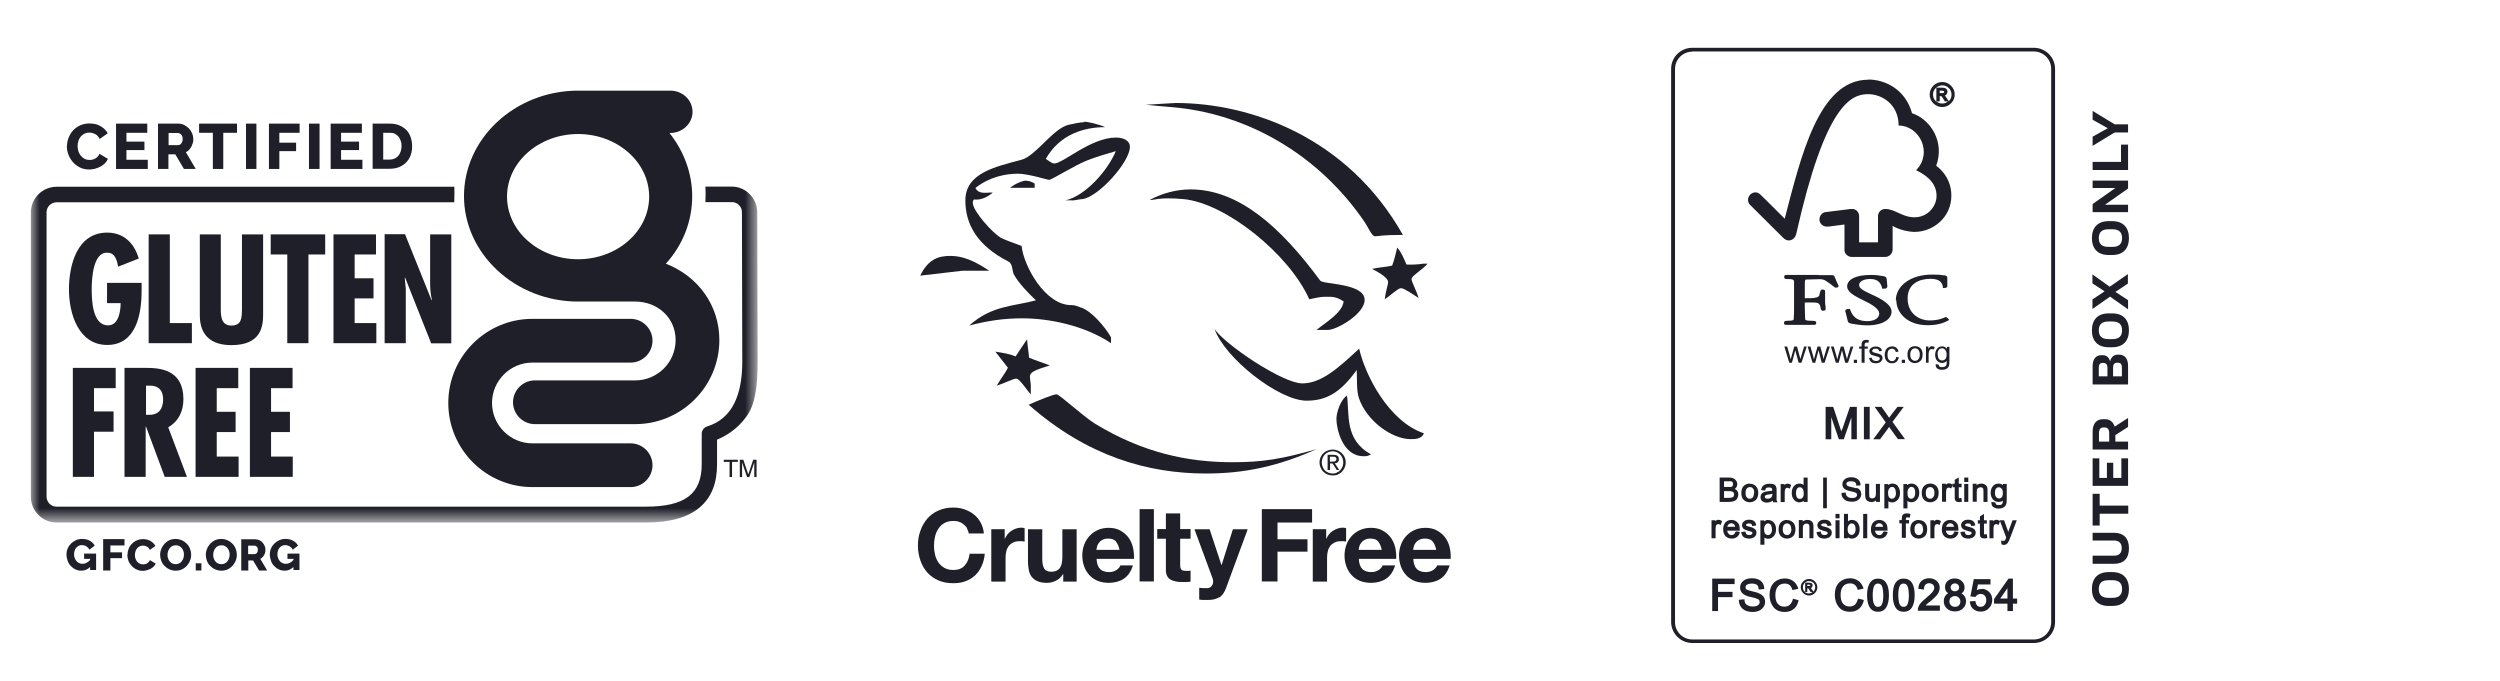 <svg viewBox="0 0 141.76 38.6" xmlns:xlink="http://www.w3.org/1999/xlink" xmlns="http://www.w3.org/2000/svg" data-name="Layer 1" id="Layer_1">
  <defs>
    <style>
      .cls-1 {
        mask: url(#mask);
      }

      .cls-2 {
        fill: #fff;
      }

      .cls-2, .cls-3 {
        fill-rule: evenodd;
      }

      .cls-4 {
        mask: url(#mask-1);
      }

      .cls-3, .cls-5 {
        fill: #1f1f29;
      }
    </style>
    <mask maskUnits="userSpaceOnUse" height="25.29" width="41.2" y="4.32" x="1.75" id="mask">
      <g id="mask-2">
        <polygon points="1.75 4.32 42.96 4.32 42.96 29.62 1.75 29.62 1.75 4.32" class="cls-2" id="path-1"></polygon>
      </g>
    </mask>
    <mask maskUnits="userSpaceOnUse" height="25.29" width="41.2" y="4.32" x="1.75" id="mask-1">
      <g data-name="mask-2" id="mask-2-2">
        <polygon points="1.75 4.32 42.96 4.32 42.96 29.62 1.75 29.62 1.75 4.32" class="cls-2" data-name="path-1" id="path-1-2"></polygon>
      </g>
    </mask>
  </defs>
  <g>
    <path d="M115.33,36.46h-19.37c-.66,0-1.2-.54-1.2-1.19V3.9c0-.66.54-1.19,1.2-1.19h19.37c.66,0,1.2.54,1.2,1.19v31.37c0,.66-.54,1.19-1.2,1.19M95.96,2.93c-.54,0-.98.44-.98.98v31.37c0,.54.44.98.98.98h19.37c.54,0,.98-.44.98-.98V3.9c0-.54-.44-.98-.98-.98h-19.37Z" class="cls-5"></path>
    <path d="M110.63,4.86c-.14-.14-.31-.21-.5-.21-.19,0-.36.07-.5.21-.14.14-.21.31-.21.5s.07.36.21.5c.14.14.31.21.5.21s.36-.07.5-.21c.14-.14.21-.31.21-.5s-.07-.36-.21-.5M109.99,5.29v-.15h.1c.09,0,.12.02.13.02.02.01.02.03.02.05s0,.04-.02.05c-.01,0-.04.02-.12.02h-.11ZM109.99,5.76v-.31h.03s.06,0,.08.02c.01.01.05.06.17.26v.02h.19c-.09.08-.2.12-.33.12s-.23-.04-.33-.12h.19ZM110.39,5.57c-.04-.07-.08-.11-.11-.15.04-.01.07-.03.09-.06.04-.05.06-.1.06-.16,0-.05-.01-.09-.04-.13-.03-.04-.07-.07-.12-.08-.04-.01-.1-.02-.18-.02h-.29v.79s-.03-.02-.04-.03c-.1-.1-.15-.23-.15-.37,0-.14.05-.27.16-.37.1-.1.23-.15.37-.15.15,0,.27.05.37.16.1.1.15.22.15.37s-.05.27-.16.37c0,0,0,0,0,0l-.11-.17Z" class="cls-5"></path>
    <path d="M105.94,4.52c-2.82,0-3.82,4.37-4.74,7.88-.33-.34-1.37-1.36-1.37-1.36-.21-.21-.45-.14-.59,0-.15.15-.17.42,0,.58,0,0,1.4,1.39,1.88,1.87.13.13.32.2.51.09.2-.12.23-.34.23-.34,1.65-7.35,3.12-7.9,4.07-7.9.8,0,1.73.59,1.73,1.78,1.2,0,1.95,1.57.99,2.53.8.39,1.16.86,1.16,1.46s-.51,1.21-1.24,1.21c-.73,0-1.1-.47-1.67-.47-.26,0-.41.21-.41.41v1.48h-1.07v-1.48c0-.23-.17-.41-.39-.41,0,0-.09,0-.09,0l-1.44.18c-.17.02-.33.21-.33.41,0,.23.19.42.44.41.03,0,.08,0,.07,0,0,0,.91-.12.91-.12v1.47c0,.19.21.37.4.37h1.91c.22,0,.42-.19.42-.42v-1.34c.4.24.96.34,1.24.34,1.07,0,2.1-.84,2.09-2.07,0-1.12-.86-1.68-.86-1.68.5-1.34-.31-2.63-1.37-2.98-.38-1.38-1.56-1.91-2.47-1.91" class="cls-5"></path>
    <path d="M104.74,16.22c0,.35.39.55,1.02.86.51.24.8.49.8.69,0,.32-.35.44-.68.44-.51,0-.81-.2-.97-.65v-.04h-.05c-.09,0-.16,0-.2.05-.04.04-.03.11,0,.16,0,0,.11.46.11.46.03.11.07.13.25.17.08.01.49.09.84.09.97,0,1.4-.39,1.4-.78,0-.28-.28-.56-.89-.86l-.28-.13c-.42-.2-.67-.32-.67-.52s.26-.34.63-.34c.48,0,.61.27.67.51v.04h.06c.11,0,.18,0,.21-.05.02-.02.03-.06.03-.1l-.04-.4c-.01-.13-.11-.15-.25-.17-.16-.03-.36-.06-.65-.06-.84,0-1.34.25-1.34.66" class="cls-5"></path>
    <path d="M107.53,17.03c0,.7.61,1.41,1.77,1.41.59,0,.92-.13,1.16-.26l.07-.04-.11-.12h0s-.05-.04-.09-.04l-.06.02c-.09.04-.36.17-.85.17-.6,0-1.25-.39-1.25-1.25s.7-1.11,1.3-1.11c.43,0,.66.15.7.47v.05h.06c.05,0,.19,0,.19-.1v-.48c0-.12-.14-.13-.19-.14h-.06c-.14-.03-.27-.04-.62-.04-1.19,0-2.05.62-2.05,1.47" class="cls-5"></path>
    <path d="M103.14,15.59h-1.05s-.7,0-.7,0h-.11c-.06,0-.11.04-.11.11,0,.03,0,.12.12.12.42,0,.44.04.44.2v.1s0,.43,0,.43v.93c0,.15,0,.4-.02.6,0,.06,0,.11-.38.11-.1,0-.17.02-.17.12,0,.03,0,.11.1.11h.02s.16,0,.75,0c.62,0,.75,0,.79,0h.02c.08,0,.15,0,.15-.11,0-.11-.1-.12-.25-.12-.38,0-.38-.05-.38-.11,0-.18-.02-.43-.02-.6v-.33h.31c.48,0,.54.01.6.38.02.08.08.09.14.09.11,0,.13-.06.13-.09v-.14c-.02-.08-.03-.18-.03-.31v-.57c0-.09-.1-.09-.16-.09-.09,0-.11.06-.17.33-.03.1-.22.16-.54.16h-.28v-.83c0-.23.04-.23.09-.23.18,0,.63-.02.76-.02.13,0,.24.03.32.08.24.15.36.25.43.31.07.06.11.09.17.09.03,0,.14,0,.14-.09,0-.02,0-.04-.04-.11-.04-.09-.11-.23-.19-.44-.02-.07-.1-.07-.25-.07h-.67Z" class="cls-5"></path>
    <path d="M101.46,20.57l-.28-.92h.16l.15.53.05.2s.02-.07.05-.19l.15-.54h.16l.14.53.05.18.05-.18.16-.53h.15l-.3.92h-.16l-.15-.55-.04-.16-.19.71h-.16Z" class="cls-5"></path>
    <path d="M102.78,20.57l-.28-.92h.16l.15.53.05.2s.02-.07.05-.19l.15-.54h.16l.14.53.04.18.05-.18.16-.53h.15l-.3.92h-.16l-.14-.55-.04-.16-.19.71h-.16Z" class="cls-5"></path>
    <path d="M104.1,20.57l-.28-.92h.16l.15.53.05.2s.02-.07.05-.19l.15-.54h.16l.14.53.05.18.05-.18.16-.53h.15l-.3.92h-.16l-.14-.55-.04-.16-.19.71h-.16Z" class="cls-5"></path>
    <rect height=".18" width=".18" y="20.4" x="105.12" class="cls-5"></rect>
    <path d="M105.56,20.57v-.8h-.14v-.12h.14v-.1c0-.06,0-.11.02-.14.02-.04.04-.07.08-.1.04-.03.09-.04.16-.04.04,0,.09,0,.15.02l-.02.14s-.06,0-.09,0c-.05,0-.08,0-.1.03-.02.02-.03.06-.03.11v.08h.18v.12h-.18v.8h-.16Z" class="cls-5"></path>
    <path d="M105.98,20.3l.16-.02c0,.06.03.11.07.14.04.03.1.05.17.05s.12-.02.16-.04c.04-.03.05-.06.05-.1,0-.04-.01-.06-.05-.08-.02-.01-.07-.03-.16-.05-.11-.03-.19-.05-.24-.07-.05-.02-.08-.05-.1-.09-.02-.04-.04-.08-.04-.12,0-.04,0-.08.03-.11.02-.04.04-.06.08-.09.03-.02.06-.03.1-.05.04-.01.09-.02.14-.02.07,0,.13,0,.19.03.05.02.09.05.12.08.03.04.04.08.05.14l-.15.02s-.03-.09-.06-.11c-.03-.03-.08-.04-.14-.04-.07,0-.12.01-.15.04s-.05.05-.05.08c0,.02,0,.04.02.05.01.02.03.03.06.04.02,0,.06.02.14.04.11.03.19.05.23.07.04.02.08.05.1.08.02.04.04.08.04.13s-.02.1-.05.15c-.03.05-.07.08-.13.11-.06.03-.12.04-.19.04-.12,0-.21-.02-.27-.07-.06-.05-.1-.12-.12-.22" class="cls-5"></path>
    <path d="M107.52,20.24l.15.02c-.02.11-.06.19-.13.25-.07.06-.15.09-.25.09-.13,0-.23-.04-.3-.12-.08-.08-.12-.2-.12-.35,0-.1.02-.19.05-.26s.08-.13.15-.17c.07-.04.14-.06.22-.06.1,0,.18.03.24.08.06.05.11.12.12.22l-.15.02c-.01-.06-.04-.11-.08-.14-.04-.03-.08-.05-.13-.05-.08,0-.14.03-.19.08-.05.06-.07.15-.07.27s.02.21.07.27c.05.06.11.09.19.09.06,0,.11-.02.15-.06.04-.04.07-.09.08-.17" class="cls-5"></path>
    <rect height=".18" width=".18" y="20.4" x="107.84" class="cls-5"></rect>
    <path d="M108.16,20.11c0-.17.05-.3.14-.38.08-.07.18-.1.29-.1.13,0,.23.04.31.12.08.08.12.2.12.34,0,.12-.02.21-.05.28-.04.07-.09.12-.16.16-.07.04-.14.06-.22.06-.13,0-.23-.04-.31-.12-.08-.08-.12-.2-.12-.36M108.32,20.11c0,.12.03.21.08.26.05.06.12.09.19.09s.14-.03.19-.09c.05-.06.08-.15.08-.27,0-.11-.03-.2-.08-.26-.05-.06-.12-.09-.19-.09s-.14.03-.19.09c-.05.06-.08.15-.08.27" class="cls-5"></path>
    <path d="M109.21,20.57v-.92h.14v.14c.04-.07.07-.11.1-.13.03-.02.06-.03.1-.03.05,0,.11.02.16.05l-.06.14s-.08-.03-.11-.03c-.03,0-.06.01-.09.03-.03.02-.05.05-.06.09-.02.05-.03.12-.03.18v.48h-.16Z" class="cls-5"></path>
    <path d="M109.76,20.65l.16.02s.02.08.05.11c.04.03.09.04.16.04.07,0,.13-.02.17-.04.04-.03.07-.07.08-.12,0-.03.01-.1.01-.2-.07.08-.15.12-.26.12-.13,0-.23-.05-.3-.14-.07-.09-.1-.2-.1-.33,0-.09.02-.17.05-.24.03-.07.08-.13.14-.17.06-.04.13-.06.21-.06.11,0,.2.05.27.14v-.11h.14v.8c0,.14-.01.25-.04.31-.03.06-.08.11-.14.14-.06.03-.14.05-.23.05-.11,0-.2-.02-.27-.07-.07-.05-.1-.12-.1-.22M109.88,20.1c0,.12.03.21.07.26s.11.08.18.08.13-.03.18-.08c.05-.06.07-.14.07-.26s-.03-.2-.08-.26c-.05-.06-.11-.09-.18-.09s-.13.03-.18.08c-.05.06-.07.14-.07.25" class="cls-5"></path>
    <path d="M104.46,24.32c-.02.05-.03.1-.05.14-.01-.04-.03-.08-.04-.12l-.42-1.27h-.43v1.84h.32v-1.26l.43,1.26h.28l.43-1.24v1.24h.31v-1.84h-.39l-.43,1.25Z" class="cls-5"></path>
    <rect height="1.84" width=".33" y="23.07" x="105.69" class="cls-5"></rect>
    <path d="M107.3,23.94l.65-.87h-.37v.02c-.29.36-.41.52-.46.6-.02-.02-.03-.05-.05-.08l-.38-.54h-.39l.63.88-.71.96h.4v-.02c.31-.41.44-.59.5-.68.03.04.07.1.13.18l.37.51h.4l-.7-.97Z" class="cls-5"></path>
    <path d="M98.34,28.41c.07-.03.13-.08.17-.15.04-.07.06-.14.06-.22,0-.08-.02-.15-.07-.21-.03-.05-.08-.08-.13-.11.04-.03.07-.06.09-.09.03-.05.05-.11.05-.18,0-.09-.04-.18-.11-.25-.07-.08-.19-.12-.36-.12h-.53v1.38h.54c.12,0,.22-.02.29-.05M97.76,27.85h.27c.15,0,.21.03.24.05.04.03.06.08.06.14s-.02.11-.06.14c-.04.03-.11.05-.22.05h-.29v-.38ZM98.24,27.57s-.05.04-.09.04c-.04,0-.09,0-.14,0h-.25v-.32h.23c.07,0,.12,0,.16,0,.04,0,.07.02.09.05.02.02.03.06.03.11,0,.05-.01.08-.03.1" class="cls-5"></path>
    <path d="M99.22,27.42h0c-.13,0-.25.05-.34.13-.09.09-.14.22-.14.4s.05.32.14.4c.09.09.21.13.34.13s.23-.04.33-.12c.1-.09.15-.22.15-.42,0-.16-.05-.29-.14-.38-.09-.09-.21-.13-.34-.13M99.46,27.94c0,.1-.02.19-.06.25-.04.06-.1.09-.18.09-.07,0-.13-.03-.17-.08-.05-.05-.07-.14-.07-.25s.02-.2.07-.25c.05-.05.1-.08.18-.08s.13.03.17.08c.05.05.07.13.07.24" class="cls-5"></path>
    <path d="M100.74,28.29s0-.1,0-.26v-.22c0-.08,0-.14-.02-.19-.02-.06-.05-.11-.11-.14-.06-.04-.15-.05-.27-.05-.13,0-.24.03-.32.08-.08.05-.13.14-.15.24v.04s.22.03.22.03v-.03c.02-.06.04-.1.07-.12.04-.02.08-.03.14-.03.05,0,.09,0,.12.02.03,0,.04.02.05.04.01.02.02.03.02.05,0,.01,0,.03,0,.07-.03,0-.06.02-.11.02l-.15.02c-.15.02-.25.05-.31.11-.06.06-.09.13-.09.22s.03.17.1.23c.06.05.15.08.26.08.12,0,.23-.04.33-.11,0,.03.01.05.02.07v.02h.26l-.03-.05s-.04-.08-.04-.12M100.5,28h0c0,.11-.03.18-.08.22-.05.04-.12.06-.19.06-.05,0-.09-.01-.12-.03-.03-.02-.04-.05-.04-.08,0-.04.02-.1.15-.12.1-.01.19-.03.27-.05" class="cls-5"></path>
    <path d="M101.2,27.93c0-.09.01-.16.04-.21.04-.07.12-.08.21-.03l.04.02.08-.21-.03-.02c-.13-.08-.26-.08-.35.03v-.06h-.22v1.02h.23v-.53Z" class="cls-5"></path>
    <path d="M102.05,28.48c.09,0,.17-.03.23-.08v.06h.22v-1.38h-.23v.42c-.06-.05-.14-.08-.23-.08-.13,0-.24.05-.32.15-.08.09-.12.22-.12.39,0,.16.04.28.13.38.08.1.19.15.32.15M101.84,27.95c0-.1.02-.18.06-.24.04-.06.09-.08.16-.08s.12.03.16.09c.04.06.06.15.06.26s-.02.19-.07.24c-.04.05-.09.07-.15.07-.04,0-.07-.01-.11-.03s-.06-.06-.08-.11c-.02-.05-.03-.11-.03-.19" class="cls-5"></path>
    <rect height="1.74" width=".21" y="27.08" x="103.38" class="cls-5"></rect>
    <path d="M105.26,27.69c-.07-.02-.16-.05-.27-.07-.15-.03-.21-.06-.24-.08-.03-.02-.05-.05-.05-.1,0-.05.02-.09.07-.11.05-.03.12-.04.2-.04.09,0,.16.02.21.05.05.04.07.09.08.16v.04s.24-.02.24-.02v-.03c0-.14-.06-.24-.16-.32-.09-.07-.22-.11-.37-.11s-.27.04-.36.11c-.09.08-.14.17-.14.29,0,.1.04.19.11.25.07.06.18.11.34.14.14.03.25.06.31.09.05.03.07.07.07.12s-.02.1-.07.13c-.05.04-.13.05-.21.05-.1,0-.18-.02-.25-.07-.06-.04-.1-.11-.11-.2v-.04s-.24.02-.24.02v.03c0,.14.06.26.16.34.1.09.24.13.44.13.15,0,.28-.04.37-.12.1-.08.15-.18.15-.31,0-.1-.03-.18-.08-.24-.05-.06-.12-.1-.19-.12" class="cls-5"></path>
    <path d="M106.38,28.38v.08h.22v-1.02h-.23v.54c0,.12-.02.2-.07.23-.05.04-.1.05-.15.05-.04,0-.07-.01-.1-.03-.03-.02-.04-.04-.05-.07,0-.03-.01-.09-.01-.17v-.56h-.23v.62c0,.09.01.16.03.22.02.06.06.11.13.15.06.03.13.05.2.05.11,0,.19-.04.27-.1" class="cls-5"></path>
    <path d="M107.63,27.57c-.08-.1-.19-.15-.32-.15-.1,0-.18.03-.24.09v-.06h-.22v1.38h.23v-.41c.06.05.13.07.21.07.13,0,.23-.05.32-.15.09-.1.13-.23.13-.39,0-.15-.04-.28-.12-.37M107.51,27.94c0,.11-.02.2-.07.26-.04.05-.09.08-.16.08s-.12-.03-.16-.08c-.04-.05-.06-.14-.06-.25,0-.1.02-.19.07-.25.04-.06.09-.09.16-.09s.11.03.15.08c.04.06.06.14.06.25" class="cls-5"></path>
    <path d="M108.17,28.41c.06.05.13.07.21.07.13,0,.23-.05.32-.15.09-.1.13-.23.13-.39,0-.15-.04-.28-.12-.37-.08-.1-.19-.15-.32-.15-.1,0-.18.03-.24.09v-.06h-.22v1.38h.23v-.41ZM108.22,28.2c-.04-.05-.06-.14-.06-.25,0-.1.02-.19.07-.25.04-.06.09-.09.16-.09s.11.03.15.08c.04.06.06.14.06.25,0,.12-.02.2-.07.26-.04.05-.09.08-.16.08s-.12-.03-.16-.08" class="cls-5"></path>
    <path d="M109.93,27.93c0-.16-.05-.29-.14-.38-.09-.09-.21-.13-.34-.13h0c-.13,0-.25.05-.34.13-.09.09-.14.22-.14.4s.05.32.14.4c.09.09.21.13.34.13s.23-.04.33-.12c.1-.08.15-.23.15-.42M109.69,27.94c0,.1-.02.19-.07.25-.04.06-.1.09-.18.09-.07,0-.13-.03-.17-.08-.05-.05-.07-.14-.07-.25s.02-.2.07-.25c.05-.05.1-.08.18-.08s.13.03.17.08c.05.05.07.13.07.24" class="cls-5"></path>
    <path d="M111.25,28.45l-.03-.21h-.04s-.04.01-.06.01c-.03,0-.04,0-.04-.01,0,0-.01-.03-.01-.09v-.52h.16v-.2h-.16v-.36l-.23.14v.22h-.12v.05l-.03-.02c-.13-.08-.26-.08-.35.03v-.06h-.22v1.02h.23v-.53c0-.09.01-.16.04-.21.04-.07.12-.08.21-.03l.04.02.08-.21v.14h.12v.51c0,.07,0,.13.01.17,0,.05.03.09.07.12.04.03.1.04.18.04.03,0,.07,0,.13-.02h.03Z" class="cls-5"></path>
    <rect height="1.02" width=".23" y="27.44" x="111.38" class="cls-5"></rect>
    <rect height=".25" width=".23" y="27.08" x="111.38" class="cls-5"></rect>
    <path d="M112.64,27.54s-.08-.07-.13-.09c-.05-.02-.11-.03-.16-.03-.07,0-.13.02-.19.04-.03.01-.05.03-.08.05v-.08h-.22v1.02h.23v-.55c0-.07,0-.13.02-.16.02-.04.04-.06.08-.08.04-.02.08-.03.12-.03.05,0,.09.01.12.04.03.03.04.09.04.18v.61h.23v-.62c0-.07,0-.13-.01-.17,0-.05-.03-.09-.06-.13" class="cls-5"></path>
    <path d="M113.34,28.46c.09,0,.16-.02.23-.07,0,.04,0,.08-.01.11,0,.04-.03.07-.06.1-.03.03-.09.04-.16.04-.06,0-.11-.01-.14-.03-.03-.02-.04-.05-.05-.09v-.03s-.23-.03-.23-.03v.04c0,.12.04.21.12.26.08.05.18.08.29.08h0c.1,0,.19-.02.26-.06.08-.04.13-.1.16-.17.03-.07.04-.17.04-.31v-.86h-.22v.07c-.07-.06-.15-.09-.24-.09-.14,0-.25.05-.33.15-.08.1-.12.22-.12.37,0,.15.04.27.12.37.08.1.19.15.32.15M113.35,28.26c-.06,0-.11-.02-.16-.07-.04-.05-.07-.13-.07-.25,0-.1.02-.18.06-.23.04-.05.09-.08.16-.08.06,0,.12.03.16.08.05.05.07.13.07.24,0,.12-.02.2-.07.25-.05.05-.1.07-.16.07" class="cls-5"></path>
    <path d="M97.27,29.56v-.06h-.22v1.02h.23v-.53c0-.09.01-.16.04-.21.02-.04.06-.06.11-.06.03,0,.06,0,.1.03l.04.02.08-.22-.03-.02c-.13-.08-.26-.08-.35.03" class="cls-5"></path>
    <path d="M98.4,30.17c-.02.06-.05.1-.08.13-.04.03-.08.04-.13.04-.07,0-.13-.02-.17-.07-.04-.04-.07-.1-.08-.18h.71v-.04c0-.16-.02-.28-.07-.35-.05-.08-.11-.13-.18-.17-.07-.03-.14-.05-.21-.05-.15,0-.27.05-.36.15-.08.1-.12.23-.12.39,0,.16.05.29.13.38.09.09.21.14.36.14.11,0,.21-.03.29-.09.08-.06.13-.14.16-.25v-.04s-.22-.03-.22-.03v.03ZM97.94,29.88c.01-.05.03-.1.07-.14.04-.04.09-.07.16-.07.06,0,.11.02.15.06.04.03.06.08.07.14h-.46Z" class="cls-5"></path>
    <path d="M99.44,29.94c-.05-.02-.13-.04-.23-.07-.09-.02-.15-.04-.17-.05-.02-.01-.03-.02-.03-.05,0-.03.01-.05.04-.06.03-.02.07-.03.13-.03s.1.01.12.03c.03.02.04.05.05.09v.03s.23-.03.23-.03v-.04c-.02-.1-.06-.17-.13-.22-.07-.05-.16-.07-.28-.07-.11,0-.21.03-.28.09-.07.06-.11.13-.11.22,0,.07.03.14.07.19.05.05.14.09.28.13.09.02.15.04.17.05.02,0,.04.02.05.03.01.01.02.02.02.04,0,.03-.01.06-.04.08-.03.02-.08.04-.14.04s-.12-.01-.15-.04c-.03-.03-.05-.07-.06-.12v-.04s-.24.03-.24.03v.04c.02.11.07.2.14.25.07.05.18.08.3.08s.22-.03.3-.09c.08-.06.12-.15.12-.24,0-.07-.02-.13-.05-.17-.03-.04-.08-.07-.13-.09" class="cls-5"></path>
    <path d="M100.28,29.48c-.1,0-.18.03-.24.09v-.06h-.22v1.38h.23v-.41c.06.05.13.07.21.07.13,0,.23-.05.32-.15.09-.1.13-.23.13-.39,0-.15-.04-.28-.12-.37-.08-.1-.19-.15-.32-.15M100.48,30c0,.11-.02.2-.07.26-.04.05-.09.08-.16.08s-.12-.03-.16-.08c-.04-.05-.06-.14-.06-.24,0-.1.02-.19.07-.25.04-.06.09-.09.16-.09s.11.03.15.08c.04.06.06.14.06.25" class="cls-5"></path>
    <path d="M101.33,29.48h0c-.14,0-.25.05-.34.13-.09.09-.14.22-.14.4s.05.32.14.4c.1.09.21.13.34.13.12,0,.23-.04.33-.12.1-.08.15-.23.15-.42,0-.16-.05-.29-.14-.38-.09-.09-.21-.13-.34-.13M101.58,30c0,.1-.02.19-.07.25-.04.06-.1.09-.18.09-.07,0-.13-.03-.17-.08-.05-.05-.07-.14-.07-.25s.02-.2.07-.25c.05-.05.1-.08.17-.08s.13.03.17.08c.05.05.07.14.07.24" class="cls-5"></path>
    <path d="M102.78,29.6s-.08-.07-.13-.09c-.05-.02-.11-.03-.16-.03-.07,0-.14.02-.19.04-.03.01-.05.03-.08.05v-.08h-.22v1.02h.23v-.55c0-.07,0-.13.02-.16.02-.04.04-.06.07-.08.04-.02.08-.03.12-.03.05,0,.09.01.12.04.03.03.04.09.04.18v.61h.23v-.62c0-.07,0-.13-.01-.17,0-.05-.03-.09-.06-.13" class="cls-5"></path>
    <path d="M103.7,29.94c-.05-.02-.13-.04-.23-.07-.09-.02-.14-.04-.17-.05-.02-.01-.03-.03-.03-.05,0-.03.01-.05.04-.06.03-.02.07-.03.13-.03s.1.01.13.03c.03.02.04.05.05.09v.03s.23-.03.23-.03v-.04c-.02-.1-.06-.17-.13-.22-.07-.05-.16-.07-.28-.07s-.21.03-.28.09c-.07.06-.11.13-.11.22,0,.07.03.14.07.19.05.05.14.09.28.13.09.02.15.04.17.05.02,0,.04.02.05.03.01.01.02.03.02.04,0,.03-.01.06-.04.08-.03.02-.08.04-.14.04-.07,0-.12-.01-.15-.04-.03-.03-.05-.07-.06-.12v-.04s-.24.03-.24.03v.04c.02.11.07.2.14.25.07.05.18.08.3.08s.22-.03.3-.09c.08-.06.12-.15.12-.24,0-.07-.02-.13-.05-.17-.03-.04-.08-.07-.13-.09" class="cls-5"></path>
    <rect height=".25" width=".23" y="29.14" x="104.08" class="cls-5"></rect>
    <rect height="1.02" width=".23" y="29.5" x="104.08" class="cls-5"></rect>
    <path d="M105.01,29.48c-.09,0-.16.03-.22.08v-.42h-.23v1.38h.22v-.06c.06.06.14.08.23.08.12,0,.23-.05.31-.14.09-.09.13-.23.13-.4,0-.15-.04-.27-.12-.37-.08-.1-.19-.15-.32-.15M104.88,30.3s-.06-.06-.08-.1c-.02-.04-.03-.1-.03-.2,0-.09.02-.17.07-.23.04-.06.09-.09.16-.09.07,0,.12.03.16.08.04.06.06.14.06.24,0,.11-.02.19-.07.25-.04.05-.09.08-.16.08-.04,0-.08-.01-.11-.04" class="cls-5"></path>
    <rect height="1.38" width=".23" y="29.14" x="105.65" class="cls-5"></rect>
    <path d="M106.78,30.17c-.02.06-.05.1-.08.13-.04.03-.08.04-.13.04-.07,0-.13-.02-.17-.07-.04-.04-.07-.1-.08-.18h.71v-.04c0-.16-.02-.28-.07-.35-.05-.08-.11-.13-.18-.17-.07-.03-.14-.05-.21-.05-.15,0-.27.05-.36.15-.08.1-.12.23-.12.39,0,.16.04.29.13.38.09.09.21.14.36.14.12,0,.21-.03.29-.09.08-.06.13-.14.16-.25v-.04s-.22-.03-.22-.03v.03ZM106.33,29.88c.01-.05.03-.1.07-.14.04-.04.1-.07.16-.07.06,0,.11.02.15.06.04.03.06.08.07.14h-.46Z" class="cls-5"></path>
    <path d="M108.29,29.13c-.05-.01-.11-.02-.16-.02-.09,0-.16.02-.2.05-.04.04-.07.08-.08.12,0,.04-.01.09-.01.14v.07h-.14v.19h.14v.82h.23v-.82h.18v-.19h-.18v-.05c0-.07.02-.09.02-.09.03-.02.1-.02.16,0h.04s.04-.2.04-.2h-.03Z" class="cls-5"></path>
    <path d="M108.8,29.48h0c-.13,0-.25.05-.34.13-.09.09-.14.22-.14.4s.05.32.14.4c.09.09.21.13.34.13.12,0,.23-.04.33-.12.1-.08.15-.23.15-.42,0-.16-.05-.29-.14-.38-.09-.09-.21-.13-.34-.13M109.05,30c0,.1-.02.19-.07.25-.04.06-.1.09-.18.09-.07,0-.13-.03-.17-.08-.05-.05-.07-.14-.07-.25s.02-.2.07-.25c.05-.05.1-.08.17-.08s.13.03.17.08c.05.05.07.14.07.24" class="cls-5"></path>
    <path d="M109.68,29.56v-.06h-.22v1.02h.23v-.53c0-.09.01-.16.04-.21.02-.04.06-.06.11-.06.03,0,.06.01.1.03l.04.02.08-.22-.03-.02c-.13-.08-.26-.08-.35.03" class="cls-5"></path>
    <path d="M110.81,30.17c-.02.06-.05.1-.08.13-.04.03-.08.04-.13.04-.07,0-.13-.02-.18-.07-.04-.04-.07-.1-.08-.18h.71v-.04c0-.16-.02-.28-.07-.35-.05-.08-.11-.13-.18-.17-.07-.03-.14-.05-.21-.05-.15,0-.27.05-.36.15-.08.1-.12.23-.12.39,0,.16.04.29.13.38.09.09.21.14.36.14.12,0,.21-.03.29-.09.08-.06.13-.14.16-.25v-.04s-.23-.03-.23-.03v.03ZM110.35,29.88c.01-.05.03-.1.07-.14.04-.04.1-.07.16-.07.06,0,.11.02.15.06.04.03.06.08.07.14h-.46Z" class="cls-5"></path>
    <path d="M111.86,29.94c-.05-.02-.13-.04-.23-.07-.09-.02-.14-.04-.17-.05-.02-.01-.03-.02-.03-.05,0-.03.01-.05.04-.06.03-.02.07-.03.13-.03s.1.01.12.03c.03.02.04.05.05.09v.03s.23-.03.23-.03v-.04c-.02-.1-.06-.17-.13-.22-.07-.05-.16-.07-.28-.07s-.21.03-.28.09c-.07.06-.11.13-.11.22,0,.07.03.14.08.19.05.05.14.09.28.13.06.02.14.04.17.05.02,0,.04.02.05.03.01.01.02.03.02.04,0,.03-.01.06-.04.08-.03.02-.08.04-.14.04-.07,0-.12-.01-.15-.04-.03-.03-.05-.07-.06-.12v-.04s-.24.03-.24.03v.04c.02.11.07.2.14.25.07.05.18.08.3.08s.22-.03.3-.09c.08-.06.12-.15.12-.24,0-.07-.02-.13-.05-.17-.03-.04-.07-.07-.13-.09" class="cls-5"></path>
    <path d="M112.61,30.3s-.04,0-.06,0c-.03,0-.04,0-.04,0,0,0-.01-.03-.01-.09v-.52h.16v-.19h-.16v-.36l-.23.14v.22h-.12v.19h.12v.51c0,.07,0,.12.01.17,0,.05.03.09.07.12.04.03.1.04.18.04.04,0,.08,0,.13-.02h.03s-.03-.22-.03-.22h-.04Z" class="cls-5"></path>
    <path d="M113.03,29.56v-.06h-.22v1.02h.23v-.53c0-.09.01-.16.04-.21.04-.07.12-.08.21-.03l.04.02.08-.22-.03-.02c-.12-.08-.26-.08-.35.03" class="cls-5"></path>
    <path d="M114.12,29.5l-.22.59s-.02.05-.03.08c0-.01,0-.02,0-.03l-.23-.64h-.25l.37.98c-.03.08-.05.13-.07.16-.02.02-.05.03-.09.03-.03,0-.05,0-.08-.01l-.05-.02.02.23h.02s.08.03.11.03c.1,0,.17-.04.23-.12.05-.07.09-.16.13-.27l.38-1.01h-.24Z" class="cls-5"></path>
    <polygon points="97.09 34.65 97.42 34.65 97.42 33.86 98.24 33.86 98.24 33.56 97.42 33.56 97.42 33.12 98.36 33.12 98.36 32.81 97.09 32.81 97.09 34.65" class="cls-5"></polygon>
    <path d="M99.72,33.63c-.09-.03-.21-.07-.36-.1-.16-.04-.26-.07-.32-.1-.04-.03-.06-.07-.06-.13,0-.07.03-.12.09-.15.07-.04.16-.06.27-.06.12,0,.21.03.28.07.06.05.09.12.1.22v.05s.32-.03.32-.03v-.05c-.01-.18-.08-.32-.21-.42-.13-.1-.29-.14-.5-.14s-.36.05-.48.15c-.12.1-.18.23-.18.38,0,.14.05.25.15.34.1.08.24.15.45.19.19.04.33.08.41.12.07.04.1.09.1.17,0,.07-.03.13-.1.18-.07.05-.17.07-.29.07-.13,0-.24-.03-.33-.09-.09-.05-.13-.14-.14-.27v-.05s-.32.03-.32.03v.05c.01.19.08.34.21.46.13.12.33.18.58.18.2,0,.37-.05.5-.16.13-.11.2-.25.2-.41,0-.13-.04-.24-.11-.32-.07-.08-.16-.13-.25-.17" class="cls-5"></path>
    <path d="M101.66,33.94v.05c-.04.14-.1.24-.18.31-.08.07-.18.1-.3.1-.16,0-.28-.05-.37-.16-.1-.11-.14-.28-.14-.51,0-.2.05-.36.14-.47.09-.11.22-.17.4-.17.11,0,.19.03.26.08s.12.14.16.25v.04s.33-.07.33-.07v-.05c-.07-.18-.16-.31-.29-.4-.13-.09-.28-.14-.46-.14-.25,0-.47.09-.63.25-.16.17-.24.4-.24.69,0,.26.07.49.21.67.14.19.36.29.66.29.19,0,.35-.05.49-.16.14-.1.23-.26.28-.46v-.05s-.31-.08-.31-.08Z" class="cls-5"></path>
    <path d="M102.91,32.97c-.09-.09-.2-.14-.33-.14-.13,0-.24.05-.33.14-.09.09-.14.2-.14.33s.05.24.14.33c.09.09.21.14.33.14s.24-.05.33-.14c.09-.09.14-.2.14-.33s-.05-.24-.14-.33M102.48,33.25v-.1h.07c.06,0,.08,0,.08.01.01,0,.02.02.02.03,0,.02,0,.03-.02.03,0,0-.03.01-.08.01h-.07ZM102.48,33.57v-.21h.02s.04,0,.05.02c0,0,.03.03.11.18h0s.12.01.12.01c-.06.05-.14.08-.22.08s-.16-.03-.22-.08h.12ZM102.75,33.44s-.05-.08-.07-.1c.02,0,.05-.02.06-.04.03-.03.04-.07.04-.11,0-.03,0-.06-.03-.09-.02-.03-.05-.05-.08-.05-.03,0-.07-.01-.12-.01h-.19v.53s-.02-.01-.03-.02c-.07-.07-.1-.15-.1-.25s.04-.18.1-.25c.07-.07.15-.1.25-.1.1,0,.18.04.25.1.07.07.1.15.1.25,0,.1-.04.18-.1.25,0,0,0,0,0,0l-.07-.11Z" class="cls-5"></path>
    <path d="M105.34,33.98c-.03.14-.09.24-.16.31-.08.07-.18.1-.3.1-.16,0-.28-.05-.37-.16-.1-.11-.14-.28-.14-.51,0-.2.05-.36.14-.47.09-.11.22-.17.4-.17.11,0,.19.03.26.08.07.05.12.14.16.25v.04s.33-.07.33-.07v-.05c-.07-.18-.16-.31-.29-.4-.13-.09-.29-.14-.46-.14-.25,0-.47.09-.63.25-.16.16-.24.4-.24.69,0,.26.07.49.21.67.14.19.36.29.66.29.19,0,.35-.05.49-.16.13-.1.23-.26.28-.46v-.05s-.31-.08-.31-.08v.05Z" class="cls-5"></path>
    <path d="M106.49,32.81h0c-.2,0-.35.08-.46.24-.1.16-.16.38-.16.7,0,.62.21.94.62.94.2,0,.36-.08.46-.24.1-.15.16-.38.16-.7,0-.62-.21-.94-.62-.94M106.79,33.75c0,.25-.03.42-.08.52-.05.1-.12.14-.22.14-.07,0-.12-.02-.16-.06-.04-.04-.08-.11-.1-.2-.03-.1-.04-.23-.04-.4,0-.24.03-.42.08-.52.05-.1.12-.14.22-.14.07,0,.12.02.16.06.05.04.08.11.1.2.02.1.04.23.04.4" class="cls-5"></path>
    <path d="M107.94,32.81h0c-.2,0-.35.08-.46.24-.1.15-.15.39-.15.7,0,.62.21.94.62.94.2,0,.36-.08.46-.24.1-.15.16-.39.16-.7,0-.62-.21-.94-.62-.94M107.94,34.41c-.06,0-.12-.02-.16-.06-.04-.04-.08-.11-.1-.2-.02-.1-.04-.23-.04-.4,0-.24.03-.42.08-.52.05-.1.12-.14.22-.14.07,0,.12.02.16.06.05.04.08.11.1.2.02.1.04.23.04.4,0,.24-.03.42-.08.52-.05.1-.12.14-.22.14" class="cls-5"></path>
    <path d="M109.37,34.17c.25-.2.41-.35.49-.47.09-.12.13-.25.13-.37,0-.15-.05-.27-.16-.38-.11-.1-.25-.16-.44-.16-.17,0-.31.05-.42.14-.11.09-.18.23-.19.41v.05s.32.04.32.04v-.05c0-.11.03-.18.08-.23.06-.05.13-.08.21-.08.08,0,.15.03.21.07.05.05.08.11.08.18,0,.09-.04.18-.12.27-.09.1-.19.19-.3.28-.19.16-.32.28-.4.39-.07.11-.11.22-.11.32v.05h1.25v-.3h-.81c.04-.05.11-.11.19-.18" class="cls-5"></path>
    <path d="M111.21,33.66c.13-.08.19-.19.19-.35,0-.14-.05-.26-.16-.36-.1-.1-.24-.15-.4-.15s-.29.05-.4.14c-.1.09-.15.21-.15.35,0,.16.06.28.18.35-.06.03-.11.07-.15.13-.07.09-.1.2-.1.32,0,.17.06.31.18.42.12.11.27.16.45.16s.33-.05.45-.16c.12-.11.18-.25.18-.41,0-.21-.09-.36-.26-.45M111.02,33.47s-.1.06-.17.06c-.07,0-.12-.02-.17-.06-.05-.04-.07-.1-.07-.17,0-.06.02-.11.07-.15.04-.04.1-.07.17-.07s.12.02.17.07c.05.04.07.1.07.16,0,.06-.02.12-.07.16M110.63,33.89c.06-.06.13-.09.22-.09s.16.03.22.09c.06.06.09.13.09.22s-.03.16-.09.22c-.06.06-.13.08-.22.08s-.16-.03-.22-.09c-.06-.06-.09-.13-.09-.22s.03-.16.08-.22" class="cls-5"></path>
    <path d="M112.35,33.4c-.09,0-.18.02-.26.06l.07-.32h.71v-.3h-.95l-.19.98.28.03.02-.02c.07-.1.16-.15.28-.15.1,0,.17.03.23.09.06.06.09.15.09.26s-.03.2-.09.27c-.06.07-.13.11-.23.11-.08,0-.14-.02-.19-.07-.05-.05-.09-.12-.1-.22v-.04s-.32.02-.32.02v.05c.02.17.09.31.21.4.12.09.25.13.41.13.19,0,.35-.07.47-.2s.18-.29.18-.47-.06-.33-.18-.45c-.12-.11-.26-.17-.41-.17" class="cls-5"></path>
    <path d="M114.14,33.94v-1.13h-.25l-.82,1.16v.26h.76v.42h.31v-.42h.24v-.29h-.24ZM113.42,33.94l.41-.59v.59h-.41Z" class="cls-5"></path>
  </g>
  <g>
    <path d="M119.57,32.44h.2c.63,0,.95.37.95.96s-.32.96-.95.96h-.2c-.63,0-.95-.37-.95-.96s.32-.96.95-.96ZM119.56,33.9h.22c.39,0,.55-.18.55-.5s-.16-.5-.55-.5h-.22c-.39,0-.55.18-.55.5s.16.5.55.5Z" class="cls-5"></path>
    <path d="M118.66,31.51h1.21c.29,0,.44-.15.44-.43s-.15-.43-.44-.43h-1.21v-.44h1.21c.54,0,.85.3.85.88s-.3.88-.85.88h-1.21v-.46Z" class="cls-5"></path>
    <path d="M118.66,28h.4v.67h1.62v.46h-1.62v.67h-.4v-1.79Z" class="cls-5"></path>
    <path d="M118.66,25.99h.38v1.11h.43v-.86h.36v.86h.46v-1.11h.38v1.56h-2.01v-1.56Z" class="cls-5"></path>
    <path d="M120.67,25.03v.46h-2.01v-1.02c0-.46.23-.7.59-.7h.12c.27,0,.46.16.54.42l.76-.49v.51l-.72.46v.37h.72ZM119.6,25.03v-.45c0-.24-.09-.34-.25-.34h-.08c-.16,0-.25.09-.25.34v.46h.58Z" class="cls-5"></path>
    <path d="M118.66,20.76c0-.4.19-.62.49-.62h.07c.24,0,.37.13.43.35h0c.06-.24.21-.38.44-.38h.08c.31,0,.5.24.5.62v1.07h-2.01v-1.03ZM119.5,21.34v-.5c0-.16-.08-.26-.22-.26h-.07c-.12,0-.2.09-.2.25v.51h.49ZM120.32,21.34v-.52c0-.16-.08-.25-.21-.25h-.07c-.14,0-.22.09-.22.27v.5h.5Z" class="cls-5"></path>
    <path d="M119.57,17.77h.2c.63,0,.95.37.95.96s-.32.96-.95.96h-.2c-.63,0-.95-.37-.95-.96s.32-.96.95-.96ZM119.56,19.23h.22c.39,0,.55-.18.55-.5s-.16-.5-.55-.5h-.22c-.39,0-.55.18-.55.5s.16.5.55.5Z" class="cls-5"></path>
    <path d="M119.95,16.55l.72.47v.52l-1.02-.72-1,.7v-.54l.69-.46-.69-.45v-.51l.98.7,1.03-.72v.54l-.72.48Z" class="cls-5"></path>
    <path d="M119.57,12.54h.2c.63,0,.95.37.95.96s-.32.96-.95.96h-.2c-.63,0-.95-.37-.95-.96s.32-.96.95-.96ZM119.56,14h.22c.39,0,.55-.18.55-.5s-.16-.5-.55-.5h-.22c-.39,0-.55.18-.55.5s.16.5.55.5Z" class="cls-5"></path>
    <path d="M118.66,11.57l1.29-.91h0s-1.29,0-1.29,0v-.42h2.01v.45l-1.31.92h0s1.31,0,1.31,0v.42h-2.01v-.46Z" class="cls-5"></path>
    <path d="M118.66,9.18h1.61v-.98h.4v1.44h-2.01v-.46Z" class="cls-5"></path>
    <path d="M118.66,7.75l.86-.48-.86-.48v-.5l1.25.76h.76v.46h-.76l-1.25.76v-.52Z" class="cls-5"></path>
  </g>
  <g id="News-A">
    <g id="Nav-Bar">
      <g id="Group-6">
        <g id="Group-5">
          <g class="cls-1">
            <path d="M25.76,11.47s0-.08,0-.13c0-.13-.01-.25-.01-.38s0-.25.01-.37v.88" class="cls-3" id="Fill-3"></path>
          </g>
          <g class="cls-4">
            <path d="M42.94,12.04c0-.41-.17-.78-.44-1.04-.13-.13-.27-.23-.44-.3-.18-.08-.37-.12-.57-.12h-1.49c0,.12.01.25.01.37s0,.25-.01.38c0,.04,0,.08,0,.13h1.5c.32,0,.57.26.57.57l.02,8.47c0,1.9-.57,3.24-1.99,3.68-.19.06-.31.23-.31.42v1.72c0,1.69-.95,2.41-3.18,2.41H3.21c-.32,0-.57-.26-.57-.57V12.04c0-.32.26-.57.57-.57h22.55v-.88H3.21c-.8,0-1.46.65-1.46,1.46v16.12c0,.8.65,1.46,1.46,1.46h33.39c1.39,0,2.43-.29,3.1-.88.64-.55.96-1.35.96-2.41v-1.41c.48-.2,1.14-.58,1.66-1.3.5-.68.64-1.68.64-3.11l-.02-8.47" class="cls-3" id="Fill-4"></path>
          </g>
        </g>
        <path d="M35.76,25.14h-5.57c-1.26,0-2.29-1.03-2.29-2.29s1.03-2.29,2.29-2.29h5.57c.68,0,1.24-.56,1.24-1.24s-.56-1.24-1.24-1.24h-5.57c-2.63,0-4.77,2.14-4.77,4.77s2.14,4.77,4.77,4.77h5.57c.68,0,1.24-.56,1.24-1.24s-.56-1.24-1.24-1.24" class="cls-3" id="Fill-7"></path>
        <path d="M37.76,14.95c.97-1.07,1.49-2.42,1.49-3.82,0-1.29-.46-2.55-1.29-3.59h.05c.69,0,1.26-.54,1.26-1.2s-.56-1.2-1.26-1.2h-5.3c-3.53.04-6.4,2.72-6.4,5.98s2.9,5.98,6.47,5.98c.13,0,3.23,0,3.24,0,1.26,0,2.29.91,2.29,2.18s-1.03,2.29-2.29,2.29h-5.69c-.68,0-1.24.56-1.24,1.24s.56,1.24,1.24,1.24h5.69c2.63,0,4.77-2.14,4.77-4.77,0-1.97-1.21-3.62-3.04-4.33M36.81,11.15c0,1.96-1.81,3.55-4.03,3.55s-4.03-1.59-4.03-3.55,1.81-3.55,4.03-3.55,4.03,1.59,4.03,3.55" class="cls-3" id="Fill-8"></path>
        <path d="M3.8,8.27c0-.15.03-.31.09-.46.06-.15.14-.29.25-.41.11-.12.25-.22.4-.29.16-.07.34-.11.54-.11.24,0,.45.05.63.16.18.1.31.24.4.4l-.46.32c-.03-.07-.07-.12-.11-.17-.04-.04-.09-.08-.15-.11-.05-.03-.11-.05-.16-.06-.06-.01-.11-.02-.16-.02-.11,0-.21.02-.3.07-.08.05-.15.1-.21.18s-.1.15-.12.25c-.03.09-.04.18-.04.28,0,.1.02.2.05.29.03.09.08.18.14.25.06.07.13.13.21.17.08.04.18.06.28.06.05,0,.11,0,.16-.02.06-.01.11-.03.16-.06.05-.03.1-.06.14-.11.04-.04.08-.1.1-.16l.48.29c-.04.09-.1.18-.17.25-.08.07-.16.14-.26.19-.1.05-.2.09-.31.12-.11.03-.22.04-.33.04-.19,0-.36-.04-.51-.11-.16-.08-.29-.18-.4-.3-.11-.13-.2-.27-.26-.43-.06-.16-.09-.32-.09-.48" class="cls-3" id="Fill-9"></path>
        <polyline points="8.38 9.06 8.38 9.58 6.58 9.58 6.58 7.01 8.35 7.01 8.35 7.53 7.17 7.53 7.17 8.03 8.19 8.03 8.19 8.51 7.17 8.51 7.17 9.06 8.38 9.06" class="cls-3" id="Fill-10"></polyline>
        <path d="M8.96,9.58v-2.57h1.16c.12,0,.23.03.33.08.1.05.19.12.27.2.07.08.13.17.18.28.04.1.06.21.06.31,0,.08,0,.16-.03.23-.02.07-.05.14-.08.21-.04.07-.08.12-.13.18-.05.05-.11.1-.18.13l.56.95h-.67l-.49-.83h-.39v.83h-.59ZM9.56,8.23h.54c.07,0,.13-.03.18-.1.05-.07.08-.15.08-.25s-.03-.19-.09-.25c-.06-.06-.12-.09-.19-.09h-.52v.7h0Z" class="cls-3" id="Fill-11"></path>
        <polyline points="13.44 7.53 12.66 7.53 12.66 9.58 12.07 9.58 12.07 7.53 11.29 7.53 11.29 7.01 13.44 7.01 13.44 7.53" class="cls-3" id="Fill-12"></polyline>
        <polygon points="13.95 9.58 14.54 9.58 14.54 7.01 13.95 7.01 13.95 9.58" class="cls-3" id="Fill-13"></polygon>
        <polyline points="15.25 9.58 15.25 7.01 16.99 7.01 16.99 7.53 15.84 7.53 15.84 8.09 16.79 8.09 16.79 8.57 15.84 8.57 15.84 9.58 15.25 9.58" class="cls-3" id="Fill-14"></polyline>
        <polygon points="17.52 9.58 18.12 9.58 18.12 7.01 17.52 7.01 17.52 9.58" class="cls-3" id="Fill-15"></polygon>
        <polyline points="20.55 9.06 20.55 9.58 18.75 9.58 18.75 7.01 20.52 7.01 20.52 7.53 19.34 7.53 19.34 8.03 20.36 8.03 20.36 8.51 19.34 8.51 19.34 9.06 20.55 9.06" class="cls-3" id="Fill-16"></polyline>
        <path d="M21.13,9.58v-2.57h.96c.21,0,.4.03.56.1.16.07.29.16.4.27.11.12.19.25.24.41.05.16.08.32.08.5,0,.2-.03.37-.09.53-.06.16-.15.29-.26.4-.11.11-.25.2-.4.26-.16.06-.33.09-.53.09h-.96ZM22.77,8.29c0-.11-.01-.22-.05-.31-.03-.09-.07-.17-.13-.24-.06-.07-.13-.12-.21-.16-.08-.04-.18-.05-.29-.05h-.36v1.52h.36c.11,0,.2-.02.29-.06.08-.04.15-.09.21-.16.06-.07.1-.15.13-.24.03-.09.05-.19.05-.31h0Z" class="cls-3" id="Fill-17"></path>
        <path d="M5.09,32.17c-.13.12-.29.19-.47.19-.12,0-.23-.02-.33-.07-.1-.04-.19-.11-.27-.19-.08-.08-.14-.18-.18-.29-.04-.11-.07-.24-.07-.37,0-.12.02-.24.07-.34.04-.11.11-.2.19-.28.08-.08.17-.14.28-.19.11-.05.22-.07.35-.07.16,0,.31.03.43.1.12.07.22.16.28.28l-.3.23c-.04-.08-.1-.14-.17-.19-.08-.04-.16-.07-.25-.07-.07,0-.13.01-.19.04-.06.03-.1.07-.14.11-.04.05-.07.11-.09.17-.02.06-.03.13-.03.21s.01.15.04.21c.02.06.06.12.1.17.04.05.09.08.15.11.06.03.12.04.19.04.16,0,.3-.07.43-.22v-.06h-.34v-.3h.68v.93h-.34v-.17" class="cls-3" id="Fill-18"></path>
        <polyline points="5.85 30.57 5.85 32.35 6.26 32.35 6.26 31.65 6.92 31.65 6.92 31.32 6.26 31.32 6.26 30.93 7.06 30.93 7.06 30.57 5.85 30.57" class="cls-3" id="Fill-19"></polyline>
        <path d="M7.23,31.45c0-.11.02-.21.06-.32s.1-.2.17-.28c.08-.08.17-.15.28-.2.11-.05.23-.08.37-.08.17,0,.31.04.43.11.12.07.21.16.27.28l-.31.22s-.05-.09-.08-.12c-.03-.03-.06-.06-.1-.07-.04-.02-.07-.03-.11-.04s-.08-.01-.11-.01c-.08,0-.15.02-.2.05-.06.03-.11.07-.14.12-.04.05-.07.11-.08.17-.02.06-.03.13-.03.19,0,.07.01.14.03.2.02.06.05.12.09.17.04.05.09.09.15.12.06.03.12.04.19.04.04,0,.07,0,.11-.01.04,0,.08-.02.11-.04.04-.02.07-.04.1-.08.03-.03.05-.07.07-.11l.33.2c-.03.06-.07.12-.12.17-.05.05-.11.09-.18.13-.07.03-.14.06-.22.08s-.15.03-.22.03c-.13,0-.25-.03-.35-.08-.11-.05-.2-.12-.28-.21-.08-.09-.14-.18-.18-.29-.04-.11-.06-.22-.06-.33" class="cls-3" id="Fill-20"></path>
        <path d="M9.96,32.36c-.13,0-.25-.03-.36-.08-.11-.05-.2-.12-.28-.2-.08-.08-.14-.18-.18-.29-.04-.11-.06-.22-.06-.33s.02-.23.07-.34c.04-.11.11-.2.18-.29.08-.08.17-.15.28-.2.11-.05.23-.07.35-.07s.25.03.36.08c.11.05.2.12.28.2.08.08.14.18.18.29.04.11.06.22.06.33s-.02.23-.07.34c-.04.11-.11.2-.18.29-.08.08-.17.15-.28.2-.11.05-.23.07-.35.07M9.5,31.46c0,.07,0,.13.03.2.02.06.05.12.09.17.04.05.09.09.15.12.06.03.12.04.2.04s.15-.02.2-.05c.06-.03.11-.07.14-.12.04-.05.07-.11.09-.17s.03-.13.03-.2,0-.13-.03-.2c-.02-.06-.05-.12-.09-.17-.04-.05-.09-.09-.15-.12-.06-.03-.12-.04-.2-.04s-.15.02-.2.05c-.06.03-.11.07-.14.12-.04.05-.07.11-.09.17-.02.06-.03.13-.03.2" class="cls-3" id="Fill-21"></path>
        <polygon points="11.1 32.35 11.42 32.35 11.42 31.94 11.1 31.94 11.1 32.35" class="cls-3" id="Fill-22"></polygon>
        <path d="M12.55,32.36c-.13,0-.25-.03-.36-.08-.11-.05-.2-.12-.28-.2-.08-.08-.14-.18-.18-.29-.04-.11-.06-.22-.06-.33s.02-.23.07-.34c.04-.11.11-.2.18-.29.08-.08.17-.15.28-.2.11-.05.23-.07.35-.07s.25.03.36.08c.11.05.2.12.28.2.08.08.14.18.18.29.04.11.06.22.06.33s-.02.23-.07.34c-.04.11-.11.2-.18.29-.08.08-.17.15-.28.2-.11.05-.23.07-.35.07M12.09,31.46c0,.07,0,.13.03.2.02.06.05.12.09.17.04.05.09.09.15.12.06.03.12.04.2.04s.15-.02.2-.05c.06-.03.11-.07.14-.12.04-.05.07-.11.09-.17.02-.06.03-.13.03-.2s0-.13-.03-.2c-.02-.06-.05-.12-.09-.17-.04-.05-.09-.09-.15-.12-.06-.03-.12-.04-.2-.04s-.15.02-.2.05c-.06.03-.11.07-.14.12-.04.05-.07.11-.09.17-.02.06-.03.13-.03.2" class="cls-3" id="Fill-23"></path>
        <path d="M13.68,32.35v-1.77h.8c.08,0,.16.02.23.05.07.03.13.08.18.14.05.06.09.12.12.19.03.07.04.14.04.22,0,.05,0,.11-.02.16-.01.05-.03.1-.06.14-.02.05-.06.09-.09.12-.04.04-.08.07-.12.09l.39.66h-.46l-.34-.57h-.27v.57h-.41ZM14.08,31.42h.37s.09-.02.12-.07c.04-.05.05-.1.05-.18s-.02-.13-.06-.17c-.04-.04-.08-.06-.13-.06h-.36v.48h0Z" class="cls-3" id="Fill-24"></path>
        <path d="M16.62,32.17c-.13.12-.29.19-.47.19-.12,0-.23-.02-.33-.07-.1-.04-.19-.11-.27-.19-.08-.08-.14-.18-.18-.29-.04-.11-.07-.24-.07-.37,0-.12.02-.24.07-.34.04-.11.11-.2.19-.28.08-.08.17-.14.28-.19.11-.05.22-.07.35-.07.16,0,.31.03.43.1.12.07.22.16.28.28l-.3.23c-.04-.08-.1-.14-.17-.19-.08-.04-.16-.07-.25-.07-.07,0-.13.01-.19.04-.06.03-.1.07-.14.11-.04.05-.07.11-.09.17-.02.06-.03.13-.03.21s.01.15.04.21c.02.06.06.12.1.17.04.05.09.08.15.11.06.03.12.04.19.04.16,0,.3-.07.43-.22v-.06h-.34v-.3h.68v.93h-.34v-.17" class="cls-3" id="Fill-25"></path>
        <path d="M8.03,16.02v.48c0,1.31-.31,3.06-1.95,3.06s-2.17-1.79-2.17-3.15.45-3.22,2.17-3.22c.93,0,1.53.59,1.79,1.47l-1.17.46c-.06-.31-.15-.79-.61-.79-.81-.05-.89,1.47-.89,2.06,0,.64.04,2.06.93,2.06.61,0,.71-.84.71-1.26h-.77v-1.15h1.97" class="cls-3" id="Fill-26"></path>
        <polyline points="9.63 13.29 9.63 18.32 10.88 18.32 10.88 19.46 8.43 19.46 8.43 13.29 9.63 13.29" class="cls-3" id="Fill-27"></polyline>
        <path d="M12.52,13.29v4c0,.47-.06,1.17.6,1.17.59,0,.59-.45.6-.91v-4.26h1.2v4.51c0,.66-.07,1.77-1.8,1.77-1.12,0-1.79-.53-1.79-1.69v-4.59h1.2" class="cls-3" id="Fill-28"></path>
        <polyline points="18.44 13.29 18.44 14.43 17.49 14.43 17.49 19.46 16.29 19.46 16.29 14.43 15.35 14.43 15.35 13.29 18.44 13.29" class="cls-3" id="Fill-29"></polyline>
        <polyline points="21.32 13.29 21.32 14.43 20.11 14.43 20.11 15.78 21.18 15.78 21.18 16.92 20.11 16.92 20.11 18.32 21.34 18.32 21.34 19.46 18.91 19.46 18.91 13.29 21.32 13.29" class="cls-3" id="Fill-30"></polyline>
        <path d="M22.97,13.29l1.5,3.73.02-.02c-.07-.29-.1-.61-.1-.93v-2.78h1.2v6.18h-1.14l-1.48-3.73-.02.02.06.62v.25s0,2.83,0,2.83h-1.2v-6.18h1.15" class="cls-3" id="Fill-31"></path>
        <polyline points="6.56 20.86 6.56 22.01 5.33 22.01 5.33 23.33 6.44 23.33 6.44 24.48 5.33 24.48 5.33 27.04 4.13 27.04 4.13 20.86 6.56 20.86" class="cls-3" id="Fill-32"></polyline>
        <path d="M7.06,27.04v-6.18h1.21c.77,0,2.13.08,2.13,1.77,0,.68-.27,1.26-.86,1.6l1.06,2.81h-1.26l-1.06-2.85h-.02v2.85h-1.2ZM8.27,23.52h.21c.55,0,.77-.37.77-.88,0-.44-.21-.8-.81-.77h-.16v1.65h0Z" class="cls-3" id="Fill-33"></path>
        <polyline points="13.51 20.86 13.51 22.01 12.29 22.01 12.29 23.35 13.36 23.35 13.36 24.5 12.29 24.5 12.29 25.89 13.53 25.89 13.53 27.04 11.09 27.04 11.09 20.86 13.51 20.86" class="cls-3" id="Fill-34"></polyline>
        <polyline points="16.59 20.86 16.59 22.01 15.37 22.01 15.37 23.35 16.44 23.35 16.44 24.5 15.37 24.5 15.37 25.89 16.6 25.89 16.6 27.04 14.17 27.04 14.17 20.86 16.59 20.86" class="cls-3" id="Fill-35"></polyline>
        <polyline points="41.84 26.07 41.84 26.19 41.51 26.19 41.51 27.05 41.37 27.05 41.37 26.19 41.04 26.19 41.04 26.07 41.84 26.07" class="cls-3" id="Fill-36"></polyline>
        <path d="M41.96,26.07h.19l.28.83.28-.83h.19v.98h-.13v-.58s0-.05,0-.1c0-.05,0-.1,0-.15l-.28.83h-.13l-.28-.83v.03s0,.06,0,.11c0,.05,0,.09,0,.11v.58h-.13v-.98" class="cls-3" id="Fill-37"></path>
      </g>
    </g>
  </g>
  <g>
    <g>
      <g>
        <path d="M61.48,6.9c.18,0,.82.14,1.19.31-1.17,0-2.56.38-3.37,1.8.12.06.32.26.48.26.5,0,2.08-1.47,3.5-1.47.43,0,.79.17.79.53,0,.86-1.8,2.86-2.7,2.96-.21.01-.49.1-.63.07h-.32c1.12-.25,2.4-1.69,2.85-2.79-.5.15-1.07.31-1.61.52-.72.28-2.02,1.11-2.18,1.11-.06,0-1.18-.35-1.76-.35-.7,0-1.62.18-2.41.81.21.39.61.24.99.26-.27.22-.65.45-1.08.39.02.04-.06,0-.06.19,0,.47,1.14,1.73,1.59,1.98.34.18.77.3,1.18.47.11,1.11,1.34,3.4,2.86,3.35.15,0,.38.09.51.14.6.19,1.38,1.12,1.7,1.69v.33c-1.51-1.01-3.52-1.41-5.03-1.41-1.05,0-1.98.14-3.01.41,1.27-1.15,2.54-1.09,3.78-1.43-.41-.39-.95-.94-1.24-1.45-.12-.2-.06-.63-.32-.75-1.78-.91-2.44-2.12-2.44-3.47,0-1.56,1.74-1.91,3.18-2.3.81-.21,1.78-1.76,2.66-1.98.29-.07.7-.15.89-.15" class="cls-5"></path>
        <path d="M66.67,5.84c4.23,0,9.75,1.93,12.88,7.48-1.29,0-1.4.08-1.58.08s-.39-.51-.57-.78c-2.69-3.96-6.58-5.89-9.86-6.41-.83-.14-1.69-.17-2.56-.27.6-.03,1.5-.1,1.69-.1" class="cls-5"></path>
        <path d="M58.19,10.25c.17,0,.34.07.48.16v.24h-1.39c.29-.25.74-.41.91-.41" class="cls-5"></path>
        <path d="M67.51,10.74c2.71,0,5.09,2.1,7.35,5.17.16.23,2.52.13,2.52,1.1,0,.79-1.58,1.7-2.09,1.7h-.64c.56-.46,1.46-.97,1.54-1.62-.47-.3-.67-.26-1.12-.26-.18,0-.52.07-.83.14-1.14-2.56-4.73-5.45-7.13-5.68-1.46-.13-1.67.08-1.92.05.68-.37,1.5-.6,2.31-.6" class="cls-5"></path>
        <path d="M79.23,14.04c.25.29.39.65.52.96.27.01.6.01.96-.05h.24c-.28.34-.91.69-.91.87,0,.17.29.68.4,1.08-.32-.21-.82-.56-1-.56-.17,0-.6.42-.92.63.05-.46.19-.81.19-.98,0-.29-.77-.67-.91-.74.38-.1.79-.1,1.14-.19.12-.3.19-.65.29-1.03" class="cls-5"></path>
        <path d="M53.89,14.51c.7,0,1.37.28,2.2.84h-1.5s-2.41.28-2.41.28c.46-.95,1.05-1.12,1.72-1.12" class="cls-5"></path>
        <path d="M68.86,18.64c.55.86,3.86,3.1,4.98,3.1,1.08,0,2.03-.85,3.23-1.97.34,1.51,1.68,4.13,3.67,4.8-.13.35-.57.33-.76.33-1.02,0-2.47-.99-2.93-2.34-.14-.45-.09-1.05-.12-1.58-.92,1.29-1.73,1.74-2.84,1.74-1.58,0-4.66-2.43-5.22-4.07" class="cls-5"></path>
        <path d="M58.24,19.23c.02.37.09.73.11,1.05.32.14.73.27,1.18.44-1.55.48-1.04.47-1.08,1.33v.32c-.25-.29-.64-.9-.82-.9s-.72.28-1.11.4c.21-.38.5-.73.63-1.02l-.71-.91c.4.06.82.13,1.15.27.18-.27.4-.62.65-.97" class="cls-5"></path>
        <path d="M59.91,22.36c.17,0,1.48,1.23,2.19,1.67,2.7,1.64,5.24,2.18,7.79,2.18,1.73,0,2.82-.19,4.76-.74-2.2.98-4.08,1.38-6.27,1.38-3.23,0-6.69-.94-10.05-3.9.5-.23,1.4-.59,1.57-.59" class="cls-5"></path>
        <path d="M76.38,22.44c.15,1.02-.16,2.5,1.36,3.32-.16.1-.24.11-.42.11-1.21,0-1.54-1.59-1.54-2.11,0-.38.24-1.1.6-1.33" class="cls-5"></path>
      </g>
      <g>
        <path d="M54.85,29.97c-.05-.09-.12-.16-.2-.23-.08-.07-.17-.12-.27-.15-.1-.04-.21-.05-.32-.05-.2,0-.37.04-.51.12s-.25.18-.34.32c-.09.13-.15.28-.19.45-.04.17-.06.34-.06.52,0,.17.02.34.06.5.04.16.1.31.19.44.09.13.2.23.34.31s.31.12.51.12c.27,0,.49-.08.64-.25.15-.17.25-.39.28-.67h.86c-.02.26-.08.49-.18.7-.09.21-.22.38-.37.53-.16.14-.34.26-.55.33-.21.08-.44.11-.69.11-.31,0-.59-.05-.84-.16-.25-.11-.46-.26-.63-.45s-.3-.42-.39-.68c-.09-.26-.14-.54-.14-.83,0-.31.04-.59.14-.85.09-.26.22-.49.39-.69.17-.2.38-.35.63-.46.25-.11.53-.17.84-.17.22,0,.44.03.63.1.2.07.38.16.53.28.16.12.29.28.39.46.1.18.17.39.19.63h-.86c-.01-.1-.05-.2-.1-.28Z" class="cls-5"></path>
        <path d="M56.97,30v.55s.01,0,.01,0c.04-.09.09-.18.15-.25.06-.08.14-.15.22-.2.08-.05.17-.1.27-.13.09-.03.19-.05.3-.05.05,0,.11.01.18.03v.76s-.08-.01-.14-.02-.1,0-.15,0c-.15,0-.27.02-.37.08-.1.05-.19.12-.25.2-.06.09-.11.19-.13.3-.03.12-.04.24-.04.37v1.34h-.81v-2.97h.77Z" class="cls-5"></path>
        <path d="M60.29,32.97v-.41s-.02,0-.02,0c-.1.17-.24.3-.4.37-.16.08-.33.12-.5.12-.22,0-.39-.03-.53-.09-.14-.06-.25-.14-.33-.24s-.14-.23-.17-.38c-.03-.15-.05-.32-.05-.5v-1.83h.81v1.68c0,.24.04.43.11.55.08.12.21.18.4.18.22,0,.38-.07.48-.2.1-.13.15-.35.15-.65v-1.56h.81v2.97h-.77Z" class="cls-5"></path>
        <path d="M62.37,32.26c.12.12.3.18.52.18.16,0,.3-.04.42-.12.12-.08.19-.17.22-.26h.71c-.11.36-.29.61-.52.76-.23.15-.52.23-.85.23-.23,0-.44-.04-.62-.11-.19-.08-.34-.18-.47-.32-.13-.14-.23-.3-.3-.49-.07-.19-.11-.4-.11-.63s.04-.43.11-.62.18-.36.31-.5c.13-.14.29-.25.47-.33.18-.08.39-.12.61-.12.25,0,.47.05.65.15s.34.23.46.39c.12.16.21.35.26.56.05.21.07.43.06.66h-2.12c.01.26.08.46.2.57ZM63.28,30.7c-.1-.11-.24-.16-.44-.16-.13,0-.24.02-.32.07-.09.04-.15.1-.2.16s-.09.13-.11.21c-.02.07-.03.14-.04.2h1.31c-.04-.21-.11-.36-.2-.47Z" class="cls-5"></path>
        <path d="M65.43,28.87v4.1h-.81v-4.1h.81Z" class="cls-5"></path>
        <path d="M67.51,30v.55h-.59s0,1.47,0,1.47c0,.14.02.23.07.28.04.05.14.07.27.07.05,0,.09,0,.13,0,.04,0,.08,0,.12-.02v.63c-.07.01-.14.02-.23.02-.08,0-.16,0-.24,0-.13,0-.24,0-.36-.03-.11-.02-.21-.05-.3-.1s-.15-.12-.2-.21c-.05-.09-.07-.21-.07-.36v-1.75s-.49,0-.49,0v-.55h.49s0-.89,0-.89h.81v.89s.59,0,.59,0Z" class="cls-5"></path>
        <path d="M69.15,33.86c-.16.1-.37.16-.65.16-.08,0-.17,0-.25,0-.08,0-.16-.01-.25-.02v-.67c.08,0,.15.02.23.02.08,0,.16,0,.24,0,.11-.01.18-.05.24-.13s.08-.15.08-.24c0-.07-.01-.13-.03-.18l-1.03-2.79h.86s.67,2.03.67,2.03h.01l.64-2.03h.84s-1.23,3.34-1.23,3.34c-.09.24-.21.41-.36.52Z" class="cls-5"></path>
        <path d="M74.4,28.87v.76h-1.96s0,.95,0,.95h1.7v.7h-1.7s0,1.69,0,1.69h-.89v-4.1h2.85Z" class="cls-5"></path>
        <path d="M75.2,30v.55s.01,0,.01,0c.04-.09.09-.18.15-.25.06-.08.14-.15.22-.2.08-.05.17-.1.27-.13.09-.03.19-.05.3-.05.05,0,.11.01.18.03v.76s-.08-.01-.14-.02-.1,0-.15,0c-.15,0-.27.02-.37.08-.1.05-.19.12-.25.2-.06.09-.11.19-.13.3-.03.12-.04.24-.04.37v1.34h-.81v-2.97h.77Z" class="cls-5"></path>
        <path d="M77.24,32.26c.12.12.3.18.52.18.16,0,.3-.04.42-.12.12-.08.19-.17.22-.26h.71c-.11.36-.29.61-.52.76-.23.15-.52.23-.85.23-.23,0-.44-.04-.62-.11-.19-.08-.34-.18-.47-.32-.13-.14-.23-.3-.3-.49-.07-.19-.11-.4-.11-.63,0-.22.04-.43.11-.62s.18-.36.31-.5c.13-.14.29-.25.47-.33.18-.08.39-.12.61-.12.25,0,.47.05.65.15.19.1.34.23.46.39.12.16.21.35.26.56.05.21.07.43.06.66h-2.12c.01.26.08.46.2.57ZM78.15,30.7c-.1-.11-.24-.16-.44-.16-.13,0-.24.02-.32.07-.09.04-.15.1-.2.16s-.09.13-.11.21c-.02.07-.03.14-.04.2h1.31c-.04-.21-.11-.36-.2-.47Z" class="cls-5"></path>
        <path d="M80.33,32.26c.12.12.3.18.52.18.16,0,.3-.04.42-.12.12-.08.19-.17.22-.26h.71c-.11.36-.29.61-.52.76-.23.15-.52.23-.85.23-.23,0-.44-.04-.62-.11-.19-.08-.34-.18-.47-.32-.13-.14-.23-.3-.3-.49-.07-.19-.11-.4-.11-.63s.04-.43.11-.62c.07-.19.18-.36.31-.5.13-.14.29-.25.47-.33.18-.08.39-.12.61-.12.25,0,.47.05.65.15s.34.23.46.39c.12.16.21.35.26.56.05.21.07.43.06.66h-2.12c.01.26.08.46.2.57ZM81.24,30.7c-.1-.11-.24-.16-.44-.16-.13,0-.24.02-.32.07-.09.04-.15.1-.2.16s-.09.13-.11.21c-.02.07-.03.14-.04.2h1.31c-.04-.21-.11-.36-.2-.47Z" class="cls-5"></path>
      </g>
    </g>
    <path d="M75.55,26.17s.06,0,.09,0c.03,0,.05,0,.07-.02.02-.01.04-.02.05-.04.01-.02.02-.05.02-.08,0-.03,0-.05-.02-.07-.01-.02-.03-.03-.04-.04-.02-.01-.04-.02-.06-.02-.02,0-.04,0-.07,0h-.18v.28h.14ZM75.61,25.79c.1,0,.18.02.23.06.05.04.08.1.08.19,0,.08-.02.13-.07.17-.04.04-.1.06-.16.06l.25.38h-.14l-.24-.37h-.14v.37h-.14v-.86h.34ZM75,26.47c.03.08.07.15.13.2.05.06.12.1.19.13.07.03.16.05.24.05s.17-.01.24-.05c.07-.03.14-.08.19-.13.05-.06.1-.12.13-.2.03-.08.05-.16.05-.25s-.02-.17-.05-.25c-.03-.08-.07-.14-.13-.2-.06-.06-.12-.1-.19-.13-.07-.03-.15-.05-.24-.05s-.17.02-.24.05c-.08.03-.14.08-.19.13-.06.06-.1.12-.13.2-.03.08-.05.16-.05.25s.02.17.05.25M74.88,25.93c.04-.09.09-.16.16-.23.07-.07.15-.12.24-.15.09-.04.19-.06.29-.06s.2.02.29.06c.09.04.17.09.23.15.07.07.12.14.16.23.04.09.06.19.06.29s-.02.2-.06.29c-.04.09-.09.17-.16.24-.07.07-.14.12-.23.16-.09.04-.19.05-.29.05s-.2-.02-.29-.05c-.09-.04-.17-.09-.24-.16-.07-.07-.12-.14-.16-.24-.04-.09-.06-.19-.06-.29s.02-.2.06-.29" class="cls-5"></path>
  </g>
</svg>